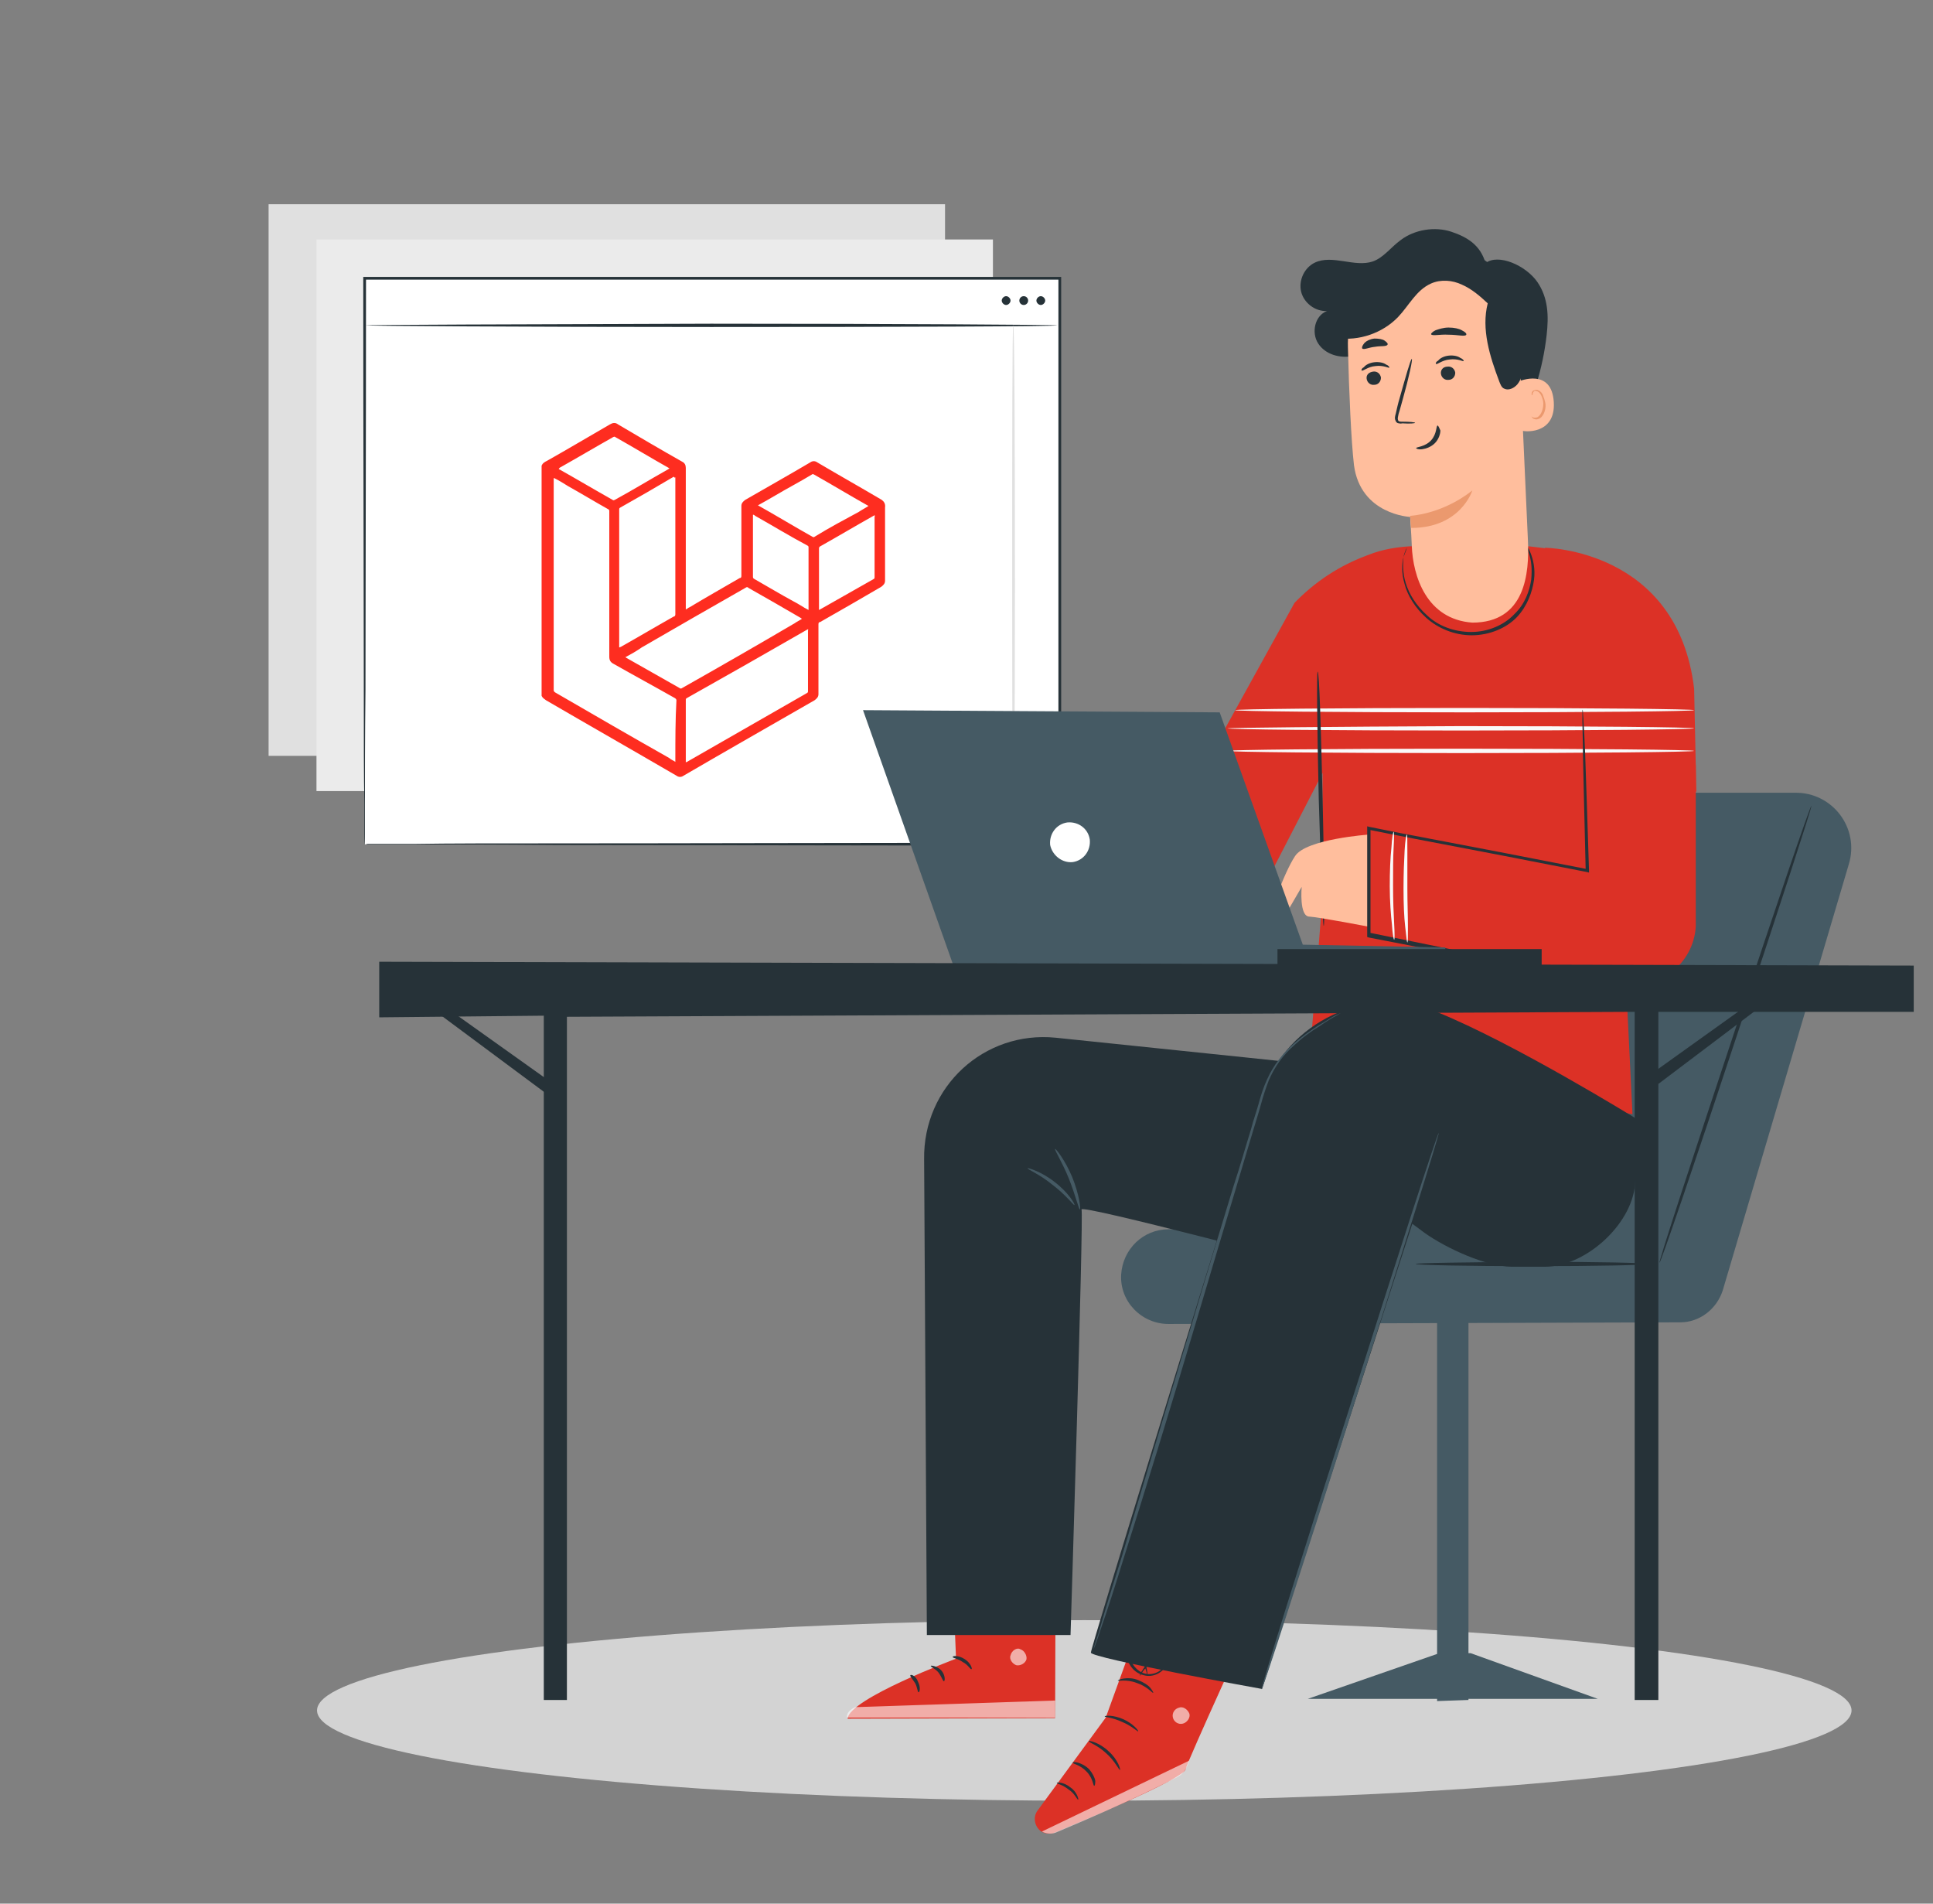 <svg xmlns="http://www.w3.org/2000/svg" xmlns:xlink="http://www.w3.org/1999/xlink" id="Layer_1" x="0px" y="0px" viewBox="-53 48.2 351.2 345.8" style="enable-background:new -53 48.2 351.2 345.8;" xml:space="preserve"><rect x="-53" y="48.2" width="351.2" height="345.8" fill="#808080" stroke="none"/><style type="text/css">	.st0{fill:#D3D3D3;}	.st1{fill:#E0E0E0;}	.st2{fill:#EBEBEB;}	.st3{fill:#FFFFFF;}	.st4{fill:#263238;}	.st5{fill:#455A64;}	.st6{fill:#DC3126;}	.st7{fill:#FAFAFA;}	.st8{fill:#FFBE9D;}	.st9{opacity:0.6;}	.st10{opacity:0.3;}	.st11{fill:#EB996E;}	.st12{fill:#FE2D20;}</style><ellipse class="st0" cx="144" cy="358.9" rx="139.4" ry="16.4"></ellipse><g id="Screens"></g><g id="Character"></g><g id="Desk">	<g>		<g>			<g>				<rect x="-4.2" y="85.3" class="st1" width="122.9" height="100.2"></rect>			</g>			<g>				<rect x="4.5" y="91.7" class="st2" width="122.9" height="100.2"></rect>			</g>			<g>				<g>					<rect x="13.3" y="98.8" class="st3" width="126.3" height="102.8"></rect>				</g>				<g>					<g>						<path class="st4" d="M13.3,201.6c0,0,0-0.6,0-1.9c0-1.2,0-3.1,0-5.5c0-4.8,0-11.8,0.1-20.8c0-18,0.1-43.6,0.1-74.6l-0.2,0.2       c36.1,0,79.5,0,126.3,0l0,0l-0.3-0.3c0,37.2,0,72.3,0,102.8l0.2-0.2c-37.6,0-69.1,0.1-91.3,0.1c-11.1,0-19.8,0-25.8,0.1       c-3,0-5.3,0-6.8,0c-0.8,0-1.3,0-1.8,0C13.5,201.6,13.3,201.6,13.3,201.6s0.2,0,0.6,0s1,0,1.8,0c1.6,0,3.9,0,6.8,0       c6,0,14.7,0,25.8,0.1c22.2,0,53.8,0.1,91.3,0.1h0.2v-0.2c0-30.5,0-65.6,0-102.8v-0.3h-0.3l0,0c-46.7,0-90.1,0-126.3,0h-0.2       v0.2c0,31.1,0.1,56.8,0.1,74.8c0,8.9,0,16,0.1,20.8c0,2.4,0,4.2,0,5.4C13.2,201,13.3,201.6,13.3,201.6z"></path>					</g>				</g>			</g>			<g>				<g>					<path class="st4" d="M13.3,107.3c0,0.1,28.2,0.3,62.9,0.3s62.9-0.1,62.9-0.3c0-0.1-28.2-0.3-62.9-0.3      C41.5,107.1,13.3,107.2,13.3,107.3z"></path>				</g>			</g>			<g>				<g>					<path class="st4" d="M135.3,102.8c0,0.4,0.4,0.8,0.8,0.8s0.8-0.4,0.8-0.8s-0.4-0.8-0.8-0.8S135.3,102.4,135.3,102.8z"></path>				</g>				<g>					<circle class="st4" cx="133" cy="102.8" r="0.8"></circle>				</g>				<g>					<path class="st4" d="M129,102.8c0,0.4,0.4,0.8,0.8,0.8s0.8-0.4,0.8-0.8s-0.4-0.8-0.8-0.8C129.4,102,129,102.4,129,102.8z"></path>				</g>			</g>			<g>				<g>					<path class="st1" d="M131.1,202.5c0.1,0,0.3-21.3,0.3-47.6s-0.1-47.6-0.3-47.6s-0.2,21.2-0.2,47.6S131,202.5,131.1,202.5z"></path>				</g>			</g>		</g>		<g>			<g>				<g>					<g>						<g>							<g>								<path class="st5" d="M282.9,205.2L260,282.6c-1.1,3.4-4.2,5.8-7.7,5.8l-93,0.3c-4.9,0-8.9-4.1-8.6-9l0,0         c0.3-4.6,4-8.2,8.6-8.2h35.5l28.5-79.3h49.8C280,192.1,284.9,198.7,282.9,205.2z"></path>							</g>						</g>					</g>					<g>						<g>							<g>								<g>									<path class="st4" d="M204.2,277.8c0,0.2,9.5,0.4,21.1,0.4c11.7,0,21.1-0.2,21.1-0.4s-9.5-0.4-21.1-0.4          C213.7,277.5,204.2,277.6,204.2,277.8z"></path>								</g>							</g>						</g>					</g>					<g>						<g>							<g>								<g>									<path class="st4" d="M276.1,194.6c-0.2-0.1-6.5,18.4-14.1,41.4c-7.6,22.9-13.7,41.5-13.5,41.6s6.5-18.4,14.1-41.4          C270.2,213.2,276.3,194.6,276.1,194.6z"></path>								</g>							</g>						</g>					</g>				</g>				<g>					<polygon class="st5" points="208.1,357.2 213.8,357 213.8,288.4 208.1,288.4      "></polygon>				</g>				<g>					<polygon class="st5" points="237.3,356.8 184.6,356.8 208.5,348.5 214.2,348.5      "></polygon>				</g>			</g>			<g>				<g>					<g>						<g>							<g>								<g>									<g>										<g>											<path class="st6" d="M250.7,174.3l-8.7,43.6l1.6,32.7l-58.7-9.7l2.3-28.6l0.1-23.7l-14.4,27.9l-11.2-21.7l20.5-37.1l0,0            c3.8-3.9,8.2-6.8,13.4-8.7c2.5-1,5.3-1.5,8.4-1.6l0,0c6.8,2.1,13.5,2.1,20.4,0c0.8,0.1,1.9,0.2,3.4,0.4            c0.1,0,0.2,0,0.3,0c12.5,1.5,21.9,11.8,22.6,24.4L250.7,174.3z"></path>										</g>									</g>								</g>							</g>						</g>						<g>							<g>								<g>									<path class="st6" d="M227.7,147.7c0,0,24.1,0.2,27.1,25.6l0.4,18.7l-20.8-0.2L227.7,147.7z"></path>								</g>							</g>						</g>					</g>				</g>				<g>					<g>						<g>							<g>								<path class="st7" d="M170,180.5c0,0.2,19,0.4,42.4,0.4s42.4-0.2,42.4-0.4s-19-0.4-42.4-0.4C189.1,180.2,170,180.4,170,180.5         z"></path>							</g>						</g>					</g>				</g>				<g>					<g>						<g>							<g>								<path class="st7" d="M170,184.6c0,0.2,19,0.4,42.4,0.4s42.4-0.2,42.4-0.4c0-0.2-19-0.4-42.4-0.4         C189.1,184.2,170,184.4,170,184.6z"></path>							</g>						</g>					</g>				</g>				<g>					<g>						<g>							<g>								<path class="st7" d="M171.4,177.2c0,0.2,18.7,0.4,41.7,0.4s41.7-0.2,41.7-0.4c0-0.2-18.7-0.4-41.7-0.4         S171.4,177,171.4,177.2z"></path>							</g>						</g>					</g>				</g>				<g>					<g>						<g>							<g>								<path class="st4" d="M187.5,216.4c0.2,0,0.1-10.4-0.2-23.1c-0.3-12.7-0.6-23.1-0.9-23.1c-0.2,0-0.1,10.4,0.2,23.1         C187,206.2,187.3,216.4,187.5,216.4z"></path>							</g>						</g>					</g>				</g>				<g>					<g>						<g>							<path class="st8" d="M195.7,199.8c0,0-11.4,0.8-13.4,3.9c-2,3-5.2,11.6-4,11.7c1.2,0.1,2-0.6,2-0.6l3.2-5.5        c0,0-0.5,5.4,1.4,5.4c1.8,0.1,11.1,1.9,11.1,1.9L195.7,199.8z"></path>						</g>					</g>				</g>				<g>					<g>						<g>							<path class="st6" d="M255.1,187.1v29.4c-0.4,6.8-6.8,11.8-13.5,10.4l-46-9.5l0.1-18.9l39.7,7.6l0.5-19.9L255.1,187.1z"></path>						</g>					</g>				</g>				<g>					<g>						<g>							<g>								<path class="st4" d="M228.9,224.5c0,0-0.2-0.1-0.6-0.2s-1.1-0.3-1.8-0.4c-1.6-0.4-3.9-0.8-6.8-1.4c-5.9-1.2-14.1-2.9-24-4.9         l0.3,0.3c0-5.9,0-12.5,0-19.4l-0.4,0.4c2.6,0.5,5.4,1.1,8.1,1.6c11.6,2.2,22.5,4.3,31.6,6.1l0.4,0.1v-0.4         c-0.3-8.8-0.5-16.1-0.7-21.2c-0.1-2.5-0.2-4.5-0.3-5.9c0-0.6-0.1-1.1-0.1-1.6c0-0.4-0.1-0.5-0.1-0.5s0,0.2,0,0.5         c0,0.4,0,0.9,0,1.6c0,1.4,0.1,3.4,0.1,6c0.1,5.2,0.3,12.5,0.5,21.2l0.4-0.3c-9.1-1.8-20-3.9-31.6-6.1         c-2.8-0.5-5.5-1.1-8.1-1.6l-0.4-0.1v0.4c0,6.9,0,13.4,0,19.4v0.3l0.3,0.1c9.8,1.9,18.1,3.5,24,4.7c2.9,0.5,5.2,1,6.8,1.2         c0.8,0.1,1.3,0.3,1.8,0.4C228.7,224.5,228.9,224.5,228.9,224.5z"></path>							</g>						</g>					</g>				</g>				<g>					<g>						<g>							<g>								<path class="st4" d="M202.6,147.7c0,0-0.1,0.2-0.2,0.4c-0.1,0.3-0.3,0.7-0.4,1.3c-0.3,1.1-0.4,2.9,0.2,4.9         c0.5,2,1.9,4.3,3.9,6.1c2.1,1.9,5.1,3.2,8.3,3.2c3.2,0,6.3-1.3,8.2-3.3c1.9-2,2.8-4.6,3.1-6.7s-0.2-3.9-0.6-4.9         c-0.2-0.5-0.4-1-0.6-1.2c-0.2-0.3-0.3-0.4-0.3-0.4c-0.1,0,0.3,0.6,0.6,1.7c0.4,1.1,0.6,2.7,0.4,4.7c-0.3,2-1.1,4.4-3.1,6.3         c-1.8,1.9-4.7,3.2-7.8,3.2s-6-1.1-8-3c-2-1.8-3.3-3.9-3.9-5.9c-0.6-1.9-0.5-3.7-0.4-4.7         C202.4,148.4,202.6,147.8,202.6,147.7z"></path>							</g>						</g>					</g>				</g>				<g>					<g>						<g>							<g>								<path class="st7" d="M200.3,218.9c0.1,0,0.1-1.1,0-2.9c-0.1-1.8-0.2-4.2-0.2-6.9c0-2.7,0-5.2,0.1-6.9c0.1-1.8,0.1-2.9,0-2.9         c-0.1,0-0.3,1.1-0.4,2.9c-0.2,1.8-0.3,4.3-0.3,7c0,2.7,0.2,5.2,0.4,7C200,217.8,200.2,218.9,200.3,218.9z"></path>							</g>						</g>					</g>				</g>				<g>					<g>						<g>							<g>								<path class="st7" d="M202.7,219.4c0.1,0,0.1-1.1,0.1-2.9c0-2-0.1-4.4-0.1-6.9c0-2.5,0-4.9,0-6.9c0-1.8,0-2.9-0.1-2.9         c-0.1,0-0.3,1.1-0.4,2.9c-0.1,1.8-0.2,4.2-0.2,6.9c0,2.7,0.1,5.2,0.3,6.9S202.6,219.4,202.7,219.4z"></path>							</g>						</g>					</g>				</g>			</g>			<g>				<g>					<g>						<g>							<path class="st6" d="M156.6,336.2l-8.7,24l-12.4,16.9c-0.9,1.2-0.5,3,0.7,3.8l0,0c0.7,0.4,1.6,0.5,2.4,0.2        c5-2.1,23.3-9.7,23.8-11.5c0.6-2.1,12.4-27.8,12.4-27.8L156.6,336.2z"></path>						</g>					</g>					<g class="st9">						<g>							<path class="st3" d="M136.3,380.9l26.8-12.9l-0.4,1c-0.4,0.9-1,1.6-1.8,2c-2.2,1.1-8.3,4.3-22.1,10.1        C138,381.4,137,381.3,136.3,380.9L136.3,380.9z"></path>						</g>					</g>					<g class="st9">						<g>							<g>								<path class="st3" d="M161.2,358.4c-0.8,0.2-1.3,1-1.1,1.8c0.2,0.8,1,1.3,1.8,1.1c0.8-0.2,1.4-1.1,1.2-1.8         C162.8,358.7,161.9,358.1,161.2,358.4"></path>							</g>						</g>					</g>					<g>						<g>							<g>								<path class="st4" d="M145.8,372.6c-0.2,0-0.2-1.4-1.4-2.6c-1.1-1.2-2.5-1.4-2.5-1.6c0-0.1,0.4-0.2,1,0         c0.6,0.2,1.3,0.5,2,1.2c0.6,0.7,1,1.5,1.1,2.1C146,372.3,145.9,372.6,145.8,372.6z"></path>							</g>						</g>					</g>					<g>						<g>							<g>								<path class="st4" d="M142.9,375.1c-0.2,0.1-0.6-1.1-1.7-1.8c-1.1-0.9-2.2-1.1-2.2-1.2c0-0.2,1.3-0.2,2.5,0.8         C142.7,373.7,143,375.1,142.9,375.1z"></path>							</g>						</g>					</g>					<g>						<g>							<g>								<path class="st4" d="M150.5,369.7c-0.2,0.1-0.9-1.6-2.5-3c-1.6-1.5-3.2-2-3.2-2.2c0-0.2,1.9,0.2,3.6,1.8         C150.2,367.9,150.6,369.7,150.5,369.7z"></path>							</g>						</g>					</g>					<g>						<g>							<g>								<path class="st4" d="M153.8,362.7c-0.1,0.1-1.2-1-2.9-1.7c-1.7-0.8-3.2-0.9-3.2-1c0-0.2,1.6-0.3,3.4,0.5         C152.9,361.3,153.9,362.6,153.8,362.7z"></path>							</g>						</g>					</g>					<g>						<g>							<g>								<path class="st4" d="M156.5,355.7c-0.1,0.1-1.1-1.2-3-1.8c-1.8-0.7-3.4-0.3-3.4-0.4c0-0.1,0.4-0.3,1.1-0.4         c0.7-0.1,1.7-0.1,2.6,0.3c1,0.4,1.8,0.9,2.2,1.4C156.4,355.3,156.6,355.7,156.5,355.7z"></path>							</g>						</g>					</g>					<g>						<g>							<g>								<path class="st4" d="M154.1,352.6c0,0,0-0.4,0.4-0.9c0.3-0.5,0.8-1.3,1.7-2.1c0.4-0.4,0.9-0.8,1.7-0.9         c0.4,0,0.9,0.3,1.1,0.6c0.2,0.4,0.1,0.9,0,1.2c-0.6,1.5-2.5,2.5-4.2,2c-1.8-0.4-2.9-2-3.1-3.6c0-0.4,0-0.9,0.4-1.1         c0.4-0.4,0.9-0.4,1.2-0.1c0.7,0.4,1,1,1.2,1.4c0.5,1,0.8,1.8,0.9,2.5c0.1,0.6,0.1,1,0.1,1c-0.1,0-0.2-1.4-1.3-3.2         c-0.3-0.4-0.6-1-1.1-1.2c-0.3-0.1-0.5-0.1-0.6,0.1c-0.2,0.2-0.3,0.4-0.2,0.8c0.2,1.3,1.2,2.7,2.7,3.1         c1.5,0.4,3.2-0.4,3.6-1.7c0.1-0.3,0.2-0.6,0.1-0.9s-0.3-0.4-0.5-0.4c-0.5,0-1.1,0.4-1.5,0.7         C154.6,351.3,154.2,352.7,154.1,352.6z"></path>							</g>						</g>					</g>				</g>			</g>			<g>				<g>					<g>						<path class="st6" d="M119.9,330l0.8,19.5c0,0-19.5,7.3-19.7,10.9l37.7-0.1l0.1-30.4L119.9,330z"></path>					</g>					<g class="st9">						<g>							<path class="st3" d="M132.4,347.8c0.7,0.2,1.2,1.1,1.1,1.8c-0.2,0.7-1,1.2-1.8,1.1c-0.7-0.2-1.4-1.1-1.1-1.8        C130.8,348,131.8,347.4,132.4,347.8"></path>						</g>					</g>					<g class="st9">						<path class="st3" d="M138.7,360.2v-3.1l-36.3,1.2c0,0-1.7,0.7-1.5,1.9L138.7,360.2z"></path>					</g>					<g>						<g>							<path class="st4" d="M120.1,349.2c0,0.2,1,0.3,1.8,0.9c1,0.5,1.4,1.4,1.6,1.3c0.2,0-0.1-1.1-1.2-1.8        C121.1,348.8,120,349,120.1,349.2z"></path>						</g>					</g>					<g>						<g>							<path class="st4" d="M116.1,350.8c0,0.2,0.8,0.5,1.4,1.2c0.6,0.8,0.8,1.6,1,1.6c0.2,0,0.3-1.1-0.5-2        C117.2,350.8,116.1,350.7,116.1,350.8z"></path>						</g>					</g>					<g>						<g>							<path class="st4" d="M113.9,355.6c0.2,0,0.4-0.9-0.1-1.9c-0.4-1.1-1.3-1.4-1.4-1.2c-0.1,0.2,0.4,0.7,0.9,1.5        C113.7,354.8,113.7,355.6,113.9,355.6z"></path>						</g>					</g>					<g>						<g>							<path class="st4" d="M120.4,344.8c0.1,0.2,1-0.1,1.9,0c1.1,0.1,1.8,0.4,1.9,0.3c0.1-0.2-0.7-0.8-1.9-0.9        C121.1,344,120.3,344.6,120.4,344.8z"></path>						</g>					</g>				</g>				<g class="st10">					<polygon points="120.1,333.8 120.3,337.2 138.8,337.1 138.8,333.9      "></polygon>				</g>				<g>					<g>						<path class="st4" d="M120.4,340.8c0,0.1,0.7,0.2,1.9,0c0.6-0.1,1.2-0.3,2-0.6c0.4-0.2,0.7-0.4,1.1-0.6       c0.2-0.1,0.4-0.3,0.5-0.4c0.2-0.2,0.4-0.7,0.1-1c-0.2-0.3-0.5-0.4-0.8-0.4c-0.3,0-0.5,0.1-0.7,0.1c-0.4,0.1-0.8,0.3-1.1,0.4       c-0.7,0.4-1.3,0.8-1.8,1.1c-0.9,0.8-1.1,1.5-1.1,1.6c0.1,0.1,0.5-0.5,1.4-1.2c0.4-0.4,1.1-0.7,1.7-1c0.4-0.2,0.7-0.3,1.1-0.4       c0.4-0.1,0.7-0.1,0.9,0.1c0,0.1,0,0.1,0,0.2c-0.1,0.1-0.3,0.2-0.4,0.4c-0.4,0.2-0.7,0.4-1,0.6c-0.6,0.4-1.3,0.5-1.8,0.7       C121.1,340.7,120.4,340.8,120.4,340.8z"></path>					</g>				</g>				<g>					<g>						<path class="st4" d="M120.5,341.1c0.1,0,0.4-0.6,0.5-1.8c0-0.6,0-1.3-0.3-2.1c-0.1-0.4-0.3-0.8-0.5-1.1       c-0.3-0.4-0.5-0.9-1.2-1c-0.4,0-0.7,0.3-0.8,0.5c-0.1,0.3-0.2,0.4-0.2,0.7c-0.1,0.4-0.1,0.9,0,1.3c0.1,0.8,0.4,1.5,0.8,1.9       c0.7,1,1.5,1.2,1.5,1.1c0.1-0.1-0.6-0.4-1.1-1.4c-0.3-0.4-0.5-1.1-0.6-1.8c0-0.4,0-0.7,0-1.1c0.1-0.4,0.2-0.7,0.4-0.7       c0.2,0,0.5,0.3,0.7,0.6c0.2,0.4,0.4,0.7,0.4,1.1c0.3,0.7,0.4,1.3,0.4,1.8C120.6,340.4,120.4,341.1,120.5,341.1z"></path>					</g>				</g>			</g>			<g>				<g>					<g>						<g>							<g>								<path class="st4" d="M138.8,236.7c22.3,2.3,51.9,5.4,51.9,5.4l-4,36.3c0,0-43.4-11.5-43.2-10.5c0.4,1-2,77.3-2,77.3h-26.1         l-0.5-86.4C114.7,245.6,125.8,235.4,138.8,236.7z"></path>							</g>						</g>					</g>					<g>						<g>							<g>								<path class="st4" d="M244.1,251.3v11.2c0,7.6-8.8,15.8-16.4,15.8h-6c-4.7,0-12-3.4-15.8-6.1l-2.3-1.7L176.3,355         c0,0-31.1-5.6-31.1-6.6s21.1-69.1,30.9-100.8c3.9-12.9,17.8-20.4,30.6-16.1c0.4,0.2,0.9,0.4,1.3,0.5         C222.1,237.7,244.1,251.3,244.1,251.3z"></path>							</g>						</g>					</g>					<g>						<g>							<g>								<g>									<path class="st5" d="M145.3,348.5c0,0,0.1-0.1,0.2-0.3c0.1-0.3,0.2-0.5,0.4-0.9c0.3-0.8,0.7-1.9,1.2-3.5          c1.1-3.1,2.5-7.5,4.2-13c3.5-11,8.2-26.2,13.2-43.1c2.5-8.4,4.9-16.5,7.1-23.8c1.1-3.7,2.1-7.1,3.1-10.4          c0.5-1.7,1-3.2,1.4-4.7c0.4-1.5,0.9-3,1.4-4.3c1.1-2.6,2.7-4.7,4.4-6.2c1.7-1.6,3.2-2.7,4.7-3.6c1.3-0.9,2.4-1.6,3.2-2          c0.4-0.2,0.6-0.4,0.8-0.5c0.2-0.1,0.3-0.2,0.3-0.2s-0.1,0-0.3,0.2c-0.3,0.1-0.5,0.3-0.9,0.4c-0.8,0.4-1.8,1.1-3.2,1.9          c-1.4,0.9-3,2-4.7,3.5c-1.7,1.6-3.4,3.6-4.6,6.3c-0.6,1.3-1.1,2.8-1.5,4.3s-1,3.1-1.4,4.7c-1,3.2-2,6.8-3.2,10.4          c-2.2,7.3-4.7,15.4-7.2,23.8c-5.1,16.8-9.7,32-13,43.2c-1.7,5.4-3.1,9.9-4,13.1c-0.4,1.5-0.9,2.7-1.1,3.5          c-0.1,0.4-0.2,0.7-0.3,1C145.3,348.3,145.3,348.5,145.3,348.5z"></path>								</g>							</g>						</g>					</g>					<g>						<g>							<g>								<g>									<path class="st5" d="M138.7,256.9c-0.2,0.1,1.3,2.4,2.5,5.4c1.2,3,1.8,5.6,2,5.6c0.2,0-0.1-2.7-1.4-5.9          C140.5,258.9,138.8,256.8,138.7,256.9z"></path>								</g>							</g>						</g>					</g>					<g>						<g>							<g>								<g>									<path class="st5" d="M133.7,260.4c-0.1,0.2,2.2,1.1,4.5,3c2.4,1.8,3.9,3.8,4,3.7c0.2-0.1-1.1-2.3-3.6-4.2          C136.2,261,133.7,260.3,133.7,260.4z"></path>								</g>							</g>						</g>					</g>					<g>						<g>							<g>								<g>									<path class="st5" d="M176.2,355.1c0.2,0.1,7.5-22.5,16.4-50.5c8.9-27.9,16-50.6,15.8-50.6c-0.2-0.1-7.5,22.5-16.4,50.5          C183.1,332.2,176,355,176.2,355.1z"></path>								</g>							</g>						</g>					</g>				</g>			</g>			<g>				<g>					<g>						<polygon class="st5" points="209.6,223.4 120.4,224.1 103.8,177.2 168.6,177.6 183.7,219.8 209.6,220.3       "></polygon>					</g>				</g>				<g>					<path class="st3" d="M141.9,204.8c2-0.3,3.3-2.1,3.1-4.1c-0.3-2-2.1-3.3-4.1-3.1c-2,0.3-3.3,2.1-3.1,4.1      C138.2,203.6,140,205,141.9,204.8z"></path>				</g>			</g>			<g>				<g>					<g>						<path class="st4" d="M216.9,96c-0.9-3.2-3.2-4.7-6.2-5.7s-6.7-0.4-9.2,1.5c-1.8,1.3-3.1,3.2-5.1,3.9       c-3.3,1.1-7.3-1.3-10.5,0.2c-1.9,0.9-3,3.2-2.5,5.3c0.5,2,2.5,3.6,4.7,3.5c-2.2,0.8-2.9,3.9-1.6,5.9s3.9,2.7,6.2,2.3       c2.3-0.4,4.3-1.8,6.1-3.4c1.8-1.6,3.3-3.3,5.2-4.7c1.8-1.4,4.1-2.5,6.5-2.4c3.2,0.2,5.9,2.5,7.3,5.4c1.4,2.8,1.8,6.1,1.9,9.2       s0.3,6.4,1.1,9.4c0.1,0.4,0.3,0.8,0.6,0.9c0.5,0.2,1-0.4,1.2-0.9c2.9-5.4,4.7-11.2,5.4-17.3c0.4-3.5,0.3-6.8-1.7-9.7       C224.2,96.4,219.2,94.2,216.9,96"></path>					</g>				</g>				<g>					<g>						<g>							<g>								<g>									<g>										<g>											<g>												<g>													<g>														<g>															<g>																<g>																	<g>																		<g>																			<path class="st8" d="M223,110.8l1.6,35.5c0.3,6.1-0.5,15-10.1,15l0,0c-8.3-0.6-10.8-8.4-11-14                    c-0.1-2.6-0.3-4.9-0.3-5.2c0,0-9-0.4-10.2-9.4c-0.5-4.3-0.9-13.2-1.1-21.4c-0.3-8.7,6.3-16.1,14.9-17l0.9-0.1                    C217.2,93.8,222.8,101.4,223,110.8z"></path>																		</g>																	</g>																</g>															</g>														</g>													</g>												</g>											</g>										</g>										<g>											<g>												<g>													<g>														<g>															<g>																<g>																	<g>																		<g>																			<path class="st11" d="M203.2,141.9c0,0,5.7-0.2,11.3-4.6c0,0-2.1,6.8-11.1,6.8L203.2,141.9z"></path>																		</g>																	</g>																</g>															</g>														</g>													</g>												</g>											</g>										</g>									</g>								</g>							</g>							<g>								<g>									<g>										<g>											<g>												<g>													<g>														<g>															<g>																<g>																	<g>																		<g>																			<g>																				<g>																					<g>																						<path class="st4" d="M195.3,117c0.1,0.7,0.7,1.2,1.4,1.1c0.7,0,1.2-0.6,1.2-1.3c-0.1-0.7-0.7-1.2-1.4-1.1                       C195.7,115.8,195.2,116.3,195.3,117z"></path>																					</g>																				</g>																			</g>																		</g>																	</g>																</g>															</g>														</g>													</g>													<g>														<g>															<g>																<g>																	<g>																		<g>																			<g>																				<g>																					<g>																						<g>																							<path class="st4" d="M194.4,115.5c0.2,0.2,1.1-0.7,2.5-0.8c1.4-0.2,2.5,0.4,2.5,0.3c0.1-0.1-0.1-0.4-0.6-0.6                        c-0.4-0.3-1.2-0.5-2.1-0.4c-0.9,0.1-1.6,0.5-1.9,0.9C194.4,115.1,194.3,115.4,194.4,115.5z"></path>																						</g>																					</g>																				</g>																			</g>																		</g>																	</g>																</g>															</g>														</g>													</g>												</g>												<g>													<g>														<g>															<g>																<g>																	<g>																		<g>																			<g>																				<g>																					<g>																						<path class="st4" d="M208.8,116.1c0.1,0.7,0.7,1.2,1.4,1.1c0.7,0,1.2-0.6,1.2-1.3c-0.1-0.7-0.7-1.2-1.4-1.1                       C209.2,114.8,208.7,115.4,208.8,116.1z"></path>																					</g>																				</g>																			</g>																		</g>																	</g>																</g>															</g>														</g>													</g>													<g>														<g>															<g>																<g>																	<g>																		<g>																			<g>																				<g>																					<g>																						<g>																							<path class="st4" d="M207.9,114.3c0.2,0.2,1.1-0.7,2.5-0.8c1.4-0.2,2.5,0.4,2.5,0.3c0.1-0.1-0.1-0.4-0.6-0.6                        c-0.4-0.3-1.2-0.5-2.1-0.4c-0.9,0.1-1.6,0.5-1.9,0.9C207.9,113.9,207.8,114.2,207.9,114.3z"></path>																						</g>																					</g>																				</g>																			</g>																		</g>																	</g>																</g>															</g>														</g>													</g>												</g>												<g>													<g>														<g>															<g>																<g>																	<g>																		<g>																			<g>																				<g>																					<g>																						<path class="st4" d="M204.1,125c0-0.1-0.9-0.2-2.3-0.2c-0.4,0-0.7,0-0.8-0.3s0-0.6,0.1-1.1                       c0.3-0.9,0.5-1.8,0.8-2.8c1.1-3.9,1.8-7.2,1.6-7.2s-1.1,3.2-2.2,7.1c-0.3,1-0.5,1.9-0.7,2.8                       c-0.1,0.4-0.3,0.9,0,1.4c0.1,0.3,0.4,0.4,0.6,0.4c0.3,0.1,0.4,0,0.6,0C203.2,125.2,204.1,125.1,204.1,125z"></path>																					</g>																				</g>																			</g>																		</g>																	</g>																</g>															</g>														</g>													</g>												</g>												<g>													<g>														<g>															<g>																<g>																	<g>																		<g>																			<g>																				<g>																					<g>																						<path class="st4" d="M208.2,125.5c-0.3,0-0.1,1.5-1.2,2.7c-1.1,1.2-2.8,1.2-2.7,1.4c0,0.1,0.4,0.3,1.1,0.2                       c0.7-0.1,1.6-0.4,2.3-1.1c0.7-0.7,1-1.7,1-2.3C208.5,125.9,208.3,125.5,208.2,125.5z"></path>																					</g>																				</g>																			</g>																		</g>																	</g>																</g>															</g>														</g>													</g>												</g>											</g>										</g>									</g>									<g>										<g>											<g>												<g>													<g>														<g>															<g>																<g>																	<g>																		<path class="st4" d="M207,108.9c0.2,0.4,1.5,0,3.2,0.1c1.7,0,3,0.4,3.2,0c0.1-0.2-0.2-0.5-0.8-0.8                   c-0.5-0.3-1.4-0.5-2.4-0.5s-1.8,0.3-2.4,0.5C207.2,108.5,207,108.8,207,108.9z"></path>																	</g>																</g>															</g>														</g>													</g>												</g>											</g>										</g>									</g>									<g>										<g>											<g>												<g>													<g>														<g>															<g>																<g>																	<g>																		<path class="st4" d="M194.5,111.5c0.3,0.3,1.2-0.2,2.3-0.3c1.1-0.2,2.1,0,2.3-0.4c0.1-0.2-0.1-0.4-0.5-0.7                   s-1.1-0.4-1.9-0.4c-0.8,0.1-1.4,0.4-1.8,0.8C194.5,111,194.4,111.3,194.5,111.5z"></path>																	</g>																</g>															</g>														</g>													</g>												</g>											</g>										</g>									</g>								</g>							</g>						</g>					</g>				</g>				<g>					<g>						<g>							<g>								<g>									<g>										<g>											<g>												<g>													<g>														<path class="st8" d="M222.9,117.5c0.2-0.1,6-2.5,6.4,3.7s-5.8,5.4-5.8,5.2C223.5,126.1,222.9,117.5,222.9,117.5z"></path>													</g>												</g>											</g>										</g>									</g>								</g>							</g>						</g>					</g>					<g>						<g>							<g>								<g>									<g>										<g>											<g>												<g>													<g>														<g>															<path class="st11" d="M225.2,123.8c0,0,0.1,0.1,0.3,0.2c0.2,0.1,0.5,0.1,0.8,0c0.6-0.3,1.1-1.3,1.1-2.5                c0-0.5-0.2-1.1-0.4-1.5s-0.5-0.7-0.9-0.8c-0.4-0.1-0.5,0.2-0.6,0.4c-0.1,0.2,0,0.3-0.1,0.4c0,0-0.2-0.1-0.1-0.4                c0-0.1,0.1-0.3,0.2-0.4c0.2-0.1,0.4-0.2,0.6-0.2c0.4,0,1,0.4,1.2,0.9s0.4,1.1,0.5,1.7c0.1,1.2-0.5,2.5-1.3,2.7                c-0.4,0.2-0.8,0-1-0.1C225.3,123.9,225.2,123.8,225.2,123.8z"></path>														</g>													</g>												</g>											</g>										</g>									</g>								</g>							</g>						</g>					</g>				</g>				<g>					<g>						<path class="st4" d="M189.9,109.6c4,0.6,8.3-0.9,11.1-3.8c2-2.1,3.3-4.9,6-6.1c1.8-0.8,3.9-0.6,5.6,0.2c1.8,0.8,3.2,2,4.7,3.4       c-1.2,4.7,0.4,9.7,2.1,14.2c0.2,0.5,0.4,1.1,0.9,1.3c0.8,0.4,1.8-0.1,2.4-0.8c0.9-1.1,1.1-2.7,1.2-4.1c0.3-3.3,0-6.8-1.1-9.9       c-1.1-3.2-3-6.1-5.6-8.2c-3.3-2.5-7.6-3.6-11.8-3.1c-4.1,0.5-8.1,2.5-11.1,5.4c-1.4,1.3-2.7,2.9-3.2,4.7"></path>					</g>				</g>			</g>		</g>		<g>			<g>				<polygon class="st4" points="294.7,223.6 294.7,232 248.3,232 248.3,357 244,357 244,232 50,232.9 50,357 45.8,357 45.8,232.7      15.9,233 15.9,222.9     "></polygon>			</g>			<g>				<polygon class="st4" points="265,230.4 246.7,243.5 248.3,245.1 266.7,231.2     "></polygon>			</g>			<g>				<polygon class="st4" points="28.6,231.6 49.8,246.7 48.2,248.3 26.8,232.4     "></polygon>			</g>			<g>				<rect x="179.1" y="220.6" class="st4" width="48" height="3.5"></rect>			</g>		</g>		<path class="st12" d="M107.2,139c-3.9-2.3-7.8-4.5-11.7-6.8c-0.4-0.3-0.9-0.3-1.3,0c-3.9,2.3-7.8,4.5-11.8,6.8   c-0.4,0.3-0.7,0.6-0.7,1.1c0,4.2,0,8.4,0,12.7c0,0.3-0.1,0.4-0.3,0.4c-3.1,1.8-6.1,3.5-9.1,5.3c-0.3,0.1-0.4,0.3-0.7,0.4   c0-0.2,0-0.3,0-0.4c0-8.4,0-16.8,0-25.3c0-0.5-0.2-0.9-0.6-1.1c-3.9-2.2-7.8-4.5-11.7-6.8c-0.5-0.4-1-0.3-1.5,0   c-3.8,2.2-7.5,4.4-11.4,6.6c-0.4,0.2-0.8,0.4-1,0.9c0,14,0,27.9,0,41.8c0.2,0.4,0.4,0.5,0.8,0.8c7.9,4.6,15.8,9.1,23.7,13.7   c0.4,0.3,0.9,0.3,1.3,0c7.9-4.6,15.8-9.1,23.8-13.7c0.4-0.3,0.7-0.6,0.7-1.1c0-4.2,0-8.4,0-12.7c0-0.3,0.1-0.4,0.3-0.4   c3.7-2.1,7.5-4.3,11.1-6.4c0.4-0.3,0.7-0.6,0.7-1.1c0-4.5,0-8.9,0-13.3C107.9,139.7,107.6,139.3,107.2,139z M83.8,141.9   c0-0.1,0-0.1,0-0.2c0.2,0,0.3,0.1,0.4,0.2c3.2,1.8,6.3,3.7,9.5,5.4c0.2,0.1,0.2,0.2,0.2,0.4c0,3.7,0,7.4,0,11.1c0,0,0,0.1,0,0.2   c-1-0.5-1.8-1.1-2.8-1.6c-2.4-1.3-4.7-2.7-7-4c-0.2-0.1-0.3-0.2-0.3-0.4C83.8,149.3,83.8,145.6,83.8,141.9z M69.7,134.9   c0,0.1,0,0.2,0,0.3c0,8.2,0,16.4,0,24.6c0,0.2-0.1,0.4-0.3,0.4c-3.2,1.8-6.4,3.7-9.6,5.5c-0.1,0-0.1,0.1-0.3,0.1   c0-0.1,0-0.2,0-0.3c0-8.2,0-16.5,0-24.7c0-0.2,0-0.3,0.2-0.4c3.2-1.8,6.5-3.7,9.7-5.6C69.6,135,69.6,135,69.7,134.9z M48.8,133.1   c3.2-1.8,6.4-3.7,9.6-5.5c0.2-0.1,0.3-0.1,0.4,0c3.2,1.8,6.5,3.8,9.7,5.6c0,0,0.1,0,0.1,0.1c-0.1,0.1-0.2,0.1-0.3,0.2   c-3.2,1.8-6.3,3.7-9.6,5.5c-0.2,0.1-0.3,0.1-0.4,0c-3.2-1.8-6.4-3.7-9.6-5.5c-0.1,0-0.1-0.1-0.2-0.1   C48.7,133.1,48.8,133.1,48.8,133.1z M69.7,186.2c0,0.1,0,0.2,0,0.4c-0.4-0.3-0.8-0.4-1.1-0.7c-6.9-3.9-13.8-7.9-20.7-11.9   c-0.2-0.1-0.3-0.3-0.3-0.4c0-12.8,0-25.5,0-38.3v-0.1c0-0.2,0.1-0.2,0.2-0.1c0.8,0.4,1.6,0.9,2.4,1.4c2.5,1.4,4.8,2.8,7.3,4.2   c0.2,0.1,0.2,0.2,0.2,0.4c0,8.8,0,17.5,0,26.4c0,0.6,0.2,1,0.8,1.3c3.7,2.1,7.4,4.1,11.1,6.2c0.2,0.1,0.3,0.3,0.3,0.4   C69.7,179,69.7,182.6,69.7,186.2z M70.9,173.2c-0.1,0.1-0.3,0.1-0.4,0c-3.2-1.8-6.5-3.7-9.7-5.5c0,0-0.1-0.1-0.2-0.1   c1.1-0.6,2-1.1,3-1.8c6.2-3.6,12.5-7.2,18.8-10.8c0.3-0.2,0.4-0.2,0.6,0c3.2,1.8,6.3,3.6,9.4,5.4c0.1,0.1,0.2,0.1,0.3,0.2   c-0.4,0.3-0.9,0.5-1.3,0.8C84.6,165.4,77.8,169.3,70.9,173.2z M93.8,173.7c0,0.2,0,0.3-0.2,0.4c-7.3,4.2-14.5,8.3-21.8,12.5   c0,0-0.1,0-0.2,0.1c0-0.1,0-0.2,0-0.3c0-3.7,0-7.4,0-11c0-0.2,0-0.3,0.2-0.4c7.3-4.1,14.5-8.2,21.8-12.4c0.1,0,0.1-0.1,0.2-0.1   c0.1,0.1,0,0.2,0,0.2C93.8,166.3,93.8,170,93.8,173.7z M95,145.7c-0.1,0.1-0.2,0.1-0.4,0c-3.2-1.8-6.5-3.8-9.7-5.6   c-0.1,0-0.1-0.1-0.2-0.1c2.2-1.2,4.3-2.5,6.5-3.7c1.1-0.6,2.3-1.3,3.3-1.9c0.1-0.1,0.2-0.1,0.4,0c3.2,1.8,6.5,3.8,9.7,5.6   c0.1,0,0.1,0.1,0.2,0.1c-0.6,0.4-1.2,0.7-1.8,1.1C100.4,142.6,97.6,144.1,95,145.7z M105.9,153c0,0.2,0,0.3-0.2,0.4   c-3.2,1.8-6.5,3.7-9.7,5.5c-0.1,0-0.1,0.1-0.2,0.1c0-0.1,0-0.2,0-0.3c0-3.6,0-7.3,0-10.9c0-0.2,0.1-0.3,0.3-0.4   c3.2-1.8,6.4-3.7,9.6-5.5c0.1,0,0.1-0.1,0.2-0.1c0.1,0.1,0,0.2,0,0.3C105.9,145.6,105.9,149.3,105.9,153z"></path>	</g></g></svg>